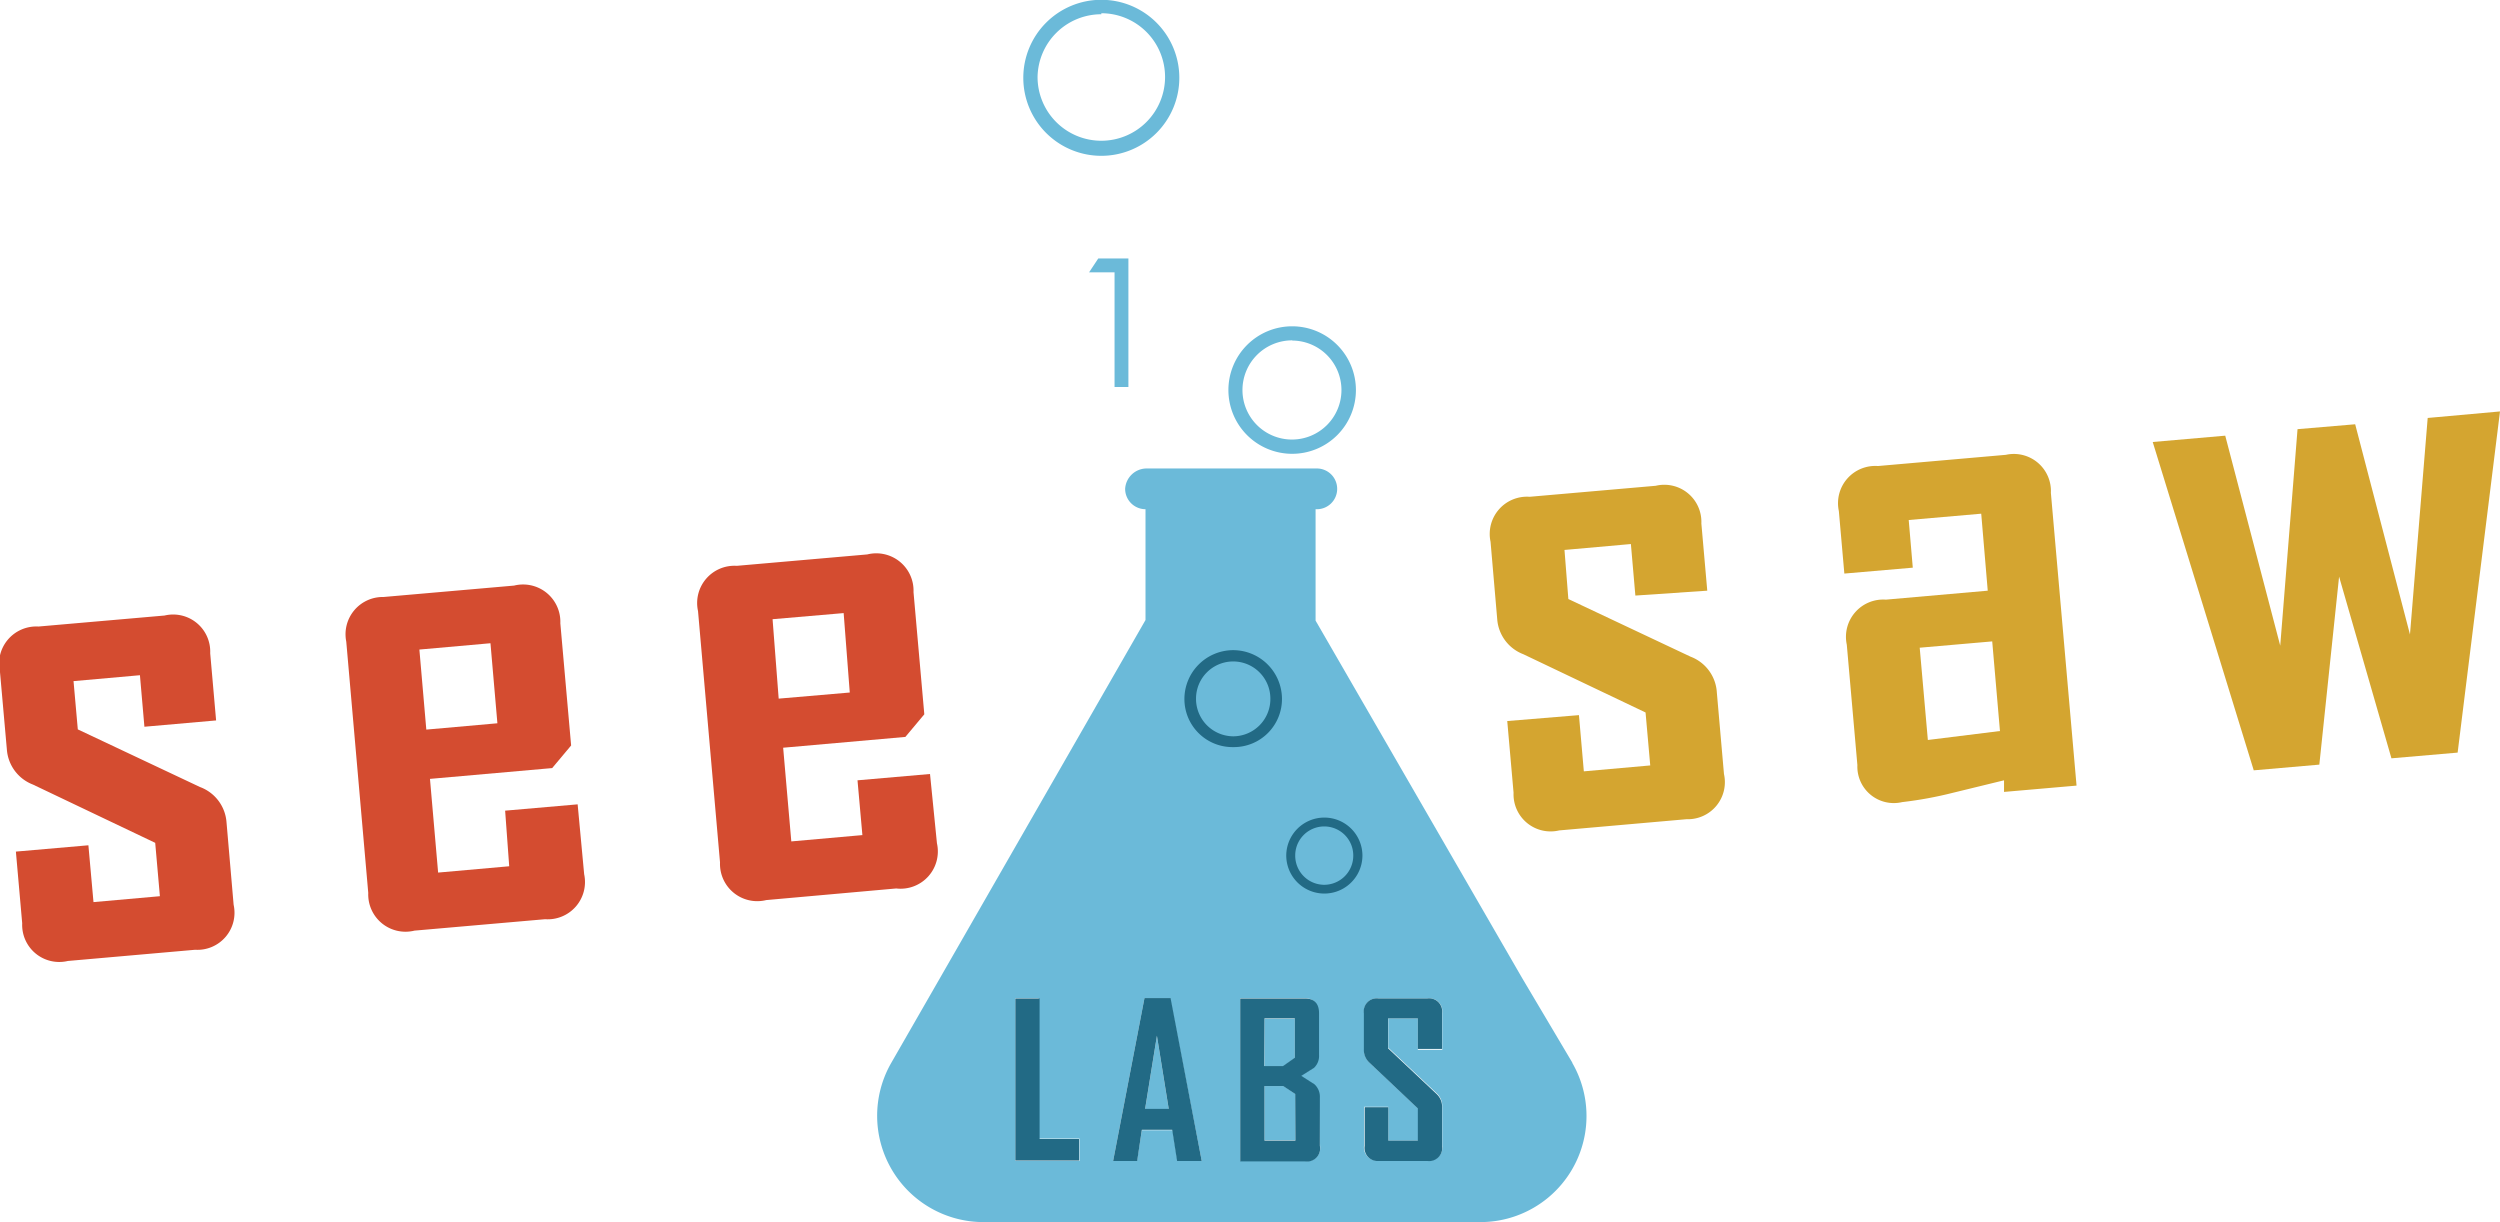<svg xmlns="http://www.w3.org/2000/svg" viewBox="0 0 122.74 60"><defs><style>.a{fill:#d44c30;}.b{fill:#d4a530;}.c{fill:#6bbad9;}.d{fill:#226a85;}</style></defs><title>desktopLogo</title><path class="a" d="M11.12,40.36a2,2,0,0,0-1.3-1.72l-6-2.83-.21-2.37,3.26-.29.22,2.53,3.52-.31-.29-3.3a1.82,1.82,0,0,0-2.24-1.85l-6.19.54A1.83,1.83,0,0,0,0,33l.34,3.83a2,2,0,0,0,1.28,1.69l6,2.86L7.85,44l-3.26.29L4.34,41.5l-3.56.31.31,3.52a1.82,1.82,0,0,0,2.24,1.85l6.25-.55a1.82,1.82,0,0,0,1.89-2.21Z"/><path class="a" d="M28.36,39.49l-3.56.31L25,42.53l-3.49.31-.4-4.6,6-.53.93-1.11-.53-6a1.83,1.83,0,0,0-2.27-1.85l-6.41.56A1.83,1.83,0,0,0,17,31.5l1.08,12.34a1.83,1.83,0,0,0,2.27,1.85l6.41-.56a1.83,1.83,0,0,0,1.92-2.21Zm-7.77-7.6,3.49-.31.34,3.93-3.49.31Z"/><path class="a" d="M46,41.4,45.66,38l-3.56.31L42.34,41l-3.49.31-.4-4.6,6-.53.93-1.11-.53-6a1.83,1.83,0,0,0-2.27-1.85l-6.41.56A1.83,1.83,0,0,0,34.27,30l1.08,12.34a1.83,1.83,0,0,0,2.27,1.85L44,43.62A1.83,1.83,0,0,0,46,41.4Zm-8.07-11,3.49-.3L41.72,34l-3.49.3Z"/><path class="b" d="M84.29,34A2,2,0,0,0,83,32.24l-6-2.83L76.81,27l3.26-.29.22,2.53L83.82,29l-.29-3.3a1.82,1.82,0,0,0-2.24-1.85l-6.19.54a1.83,1.83,0,0,0-1.92,2.21l.33,3.83a2,2,0,0,0,1.28,1.69l6,2.86.23,2.6-3.26.29-.24-2.76L74,35.4l.31,3.52a1.82,1.82,0,0,0,2.24,1.85l6.25-.55A1.82,1.82,0,0,0,84.64,38Z"/><path class="b" d="M98.48,22.33l-6.28.55a1.83,1.83,0,0,0-1.92,2.21l.27,3.07,3.36-.29-.2-2.34,3.56-.31L97.59,29l-5,.44a1.83,1.83,0,0,0-1.92,2.21l.52,5.91a1.79,1.79,0,0,0,2.2,1.82,19,19,0,0,0,2.5-.46l2.5-.61,0,.57,3.56-.31-1.26-14.37A1.82,1.82,0,0,0,98.48,22.33Zm-3.83,14-.4-4.53,3.56-.31.38,4.4Z"/><polygon class="b" points="119.19 20.52 118.32 31.15 115.63 20.83 112.8 21.07 111.95 31.7 109.25 21.39 105.69 21.7 110.65 37.82 113.87 37.54 114.84 28.31 117.41 37.23 120.66 36.95 122.74 20.2 119.19 20.52"/><path class="c" d="M77.2,52.18h0L74.72,48,64.59,30.47V25a1,1,0,0,0,1.06-1,1,1,0,0,0-1-1H56.3a1.06,1.06,0,0,0-1.06,1,1,1,0,0,0,1,1v5.44L46.16,48l-2.43,4.23h0A5.22,5.22,0,0,0,48.27,60H72.68a5.21,5.21,0,0,0,4.51-7.82ZM53,57H49.85V49H51v6.9H53Zm4.81,0-.24-1.51H56.06L55.82,57H54.65v0l1.54-8h1.25L59,57Zm7-.73a.64.64,0,0,1-.73.73H60.89V49H64q.71,0,.71.73V51.8a.8.8,0,0,1-.25.63l-.62.39.64.41a.83.83,0,0,1,.27.66Zm6-4.73H69.61V50H68.16v1.44l2.39,2.25a.85.85,0,0,1,.26.65v1.9a.64.64,0,0,1-.72.73h-2.4a.64.64,0,0,1-.72-.73v-1.9h1.19V56h1.46V54.42l-2.39-2.26a.84.84,0,0,1-.26-.64V49.75a.64.64,0,0,1,.72-.73h2.4a.64.64,0,0,1,.72.72Z"/><polygon class="c" points="56.22 54.45 57.38 54.45 56.8 50.86 56.22 54.45"/><polygon class="c" points="63.57 51.95 63.57 50.02 62.08 50.02 62.08 52.36 63 52.36 63.57 51.95"/><polygon class="c" points="62.08 53.32 62.08 55.98 63.6 55.98 63.6 53.71 63.02 53.32 62.08 53.32"/><polygon class="c" points="55.4 19 55.4 12.69 53.92 12.69 53.47 13.37 54.72 13.37 54.72 19 55.4 19"/><path class="c" d="M63.44,22.28a3.13,3.13,0,1,0-3.13-3.13A3.13,3.13,0,0,0,63.44,22.28Zm0-5.56A2.43,2.43,0,1,1,61,19.15,2.44,2.44,0,0,1,63.44,16.71Z"/><path class="c" d="M54.07,7.65a3.83,3.83,0,1,0-3.83-3.83A3.83,3.83,0,0,0,54.07,7.65Zm0-7a3.13,3.13,0,1,1-3.13,3.13A3.13,3.13,0,0,1,54.07.7Z"/><path class="d" d="M56.06,55.47h1.49L57.79,57H59l-1.53-8H56.19l-1.54,8v0h1.18Zm.74-4.62.58,3.59H56.22Z"/><path class="d" d="M64.8,56.26V53.89a.83.83,0,0,0-.27-.66l-.64-.41.62-.39a.8.8,0,0,0,.25-.63V49.75q0-.73-.71-.73H60.89v8h3.18A.64.64,0,0,0,64.8,56.26ZM62.08,50h1.49v1.93l-.58.41h-.92Zm1.52,6H62.08V53.32H63l.59.39Z"/><path class="d" d="M67.68,57h2.4a.64.64,0,0,0,.72-.73v-1.9a.85.85,0,0,0-.26-.65l-2.39-2.25V50h1.46v1.5H70.8V49.74a.64.64,0,0,0-.72-.72h-2.4a.64.64,0,0,0-.72.73v1.77a.84.84,0,0,0,.26.64l2.39,2.26V56H68.16V54.36H67v1.9A.64.64,0,0,0,67.68,57Z"/><polygon class="d" points="52.98 55.92 51.04 55.92 51.04 49.02 49.85 49.02 49.85 56.98 52.98 56.98 52.98 55.92"/><path class="d" d="M60.54,31.92a2.4,2.4,0,0,0-2.39,2.38,2.36,2.36,0,0,0,2.35,2.38h.08a2.36,2.36,0,0,0,2.36-2.38A2.4,2.4,0,0,0,60.54,31.92Zm0,4.23a1.84,1.84,0,0,1-1.82-1.85,1.82,1.82,0,1,1,3.65,0A1.83,1.83,0,0,1,60.54,36.15Z"/><path class="d" d="M65,40.14h0A1.87,1.87,0,0,0,63.15,42a1.87,1.87,0,0,0,3.74,0h0A1.87,1.87,0,0,0,65,40.14Zm0,3.3A1.43,1.43,0,0,1,63.59,42a1.42,1.42,0,1,1,2.85,0A1.43,1.43,0,0,1,65,43.44Z"/></svg>